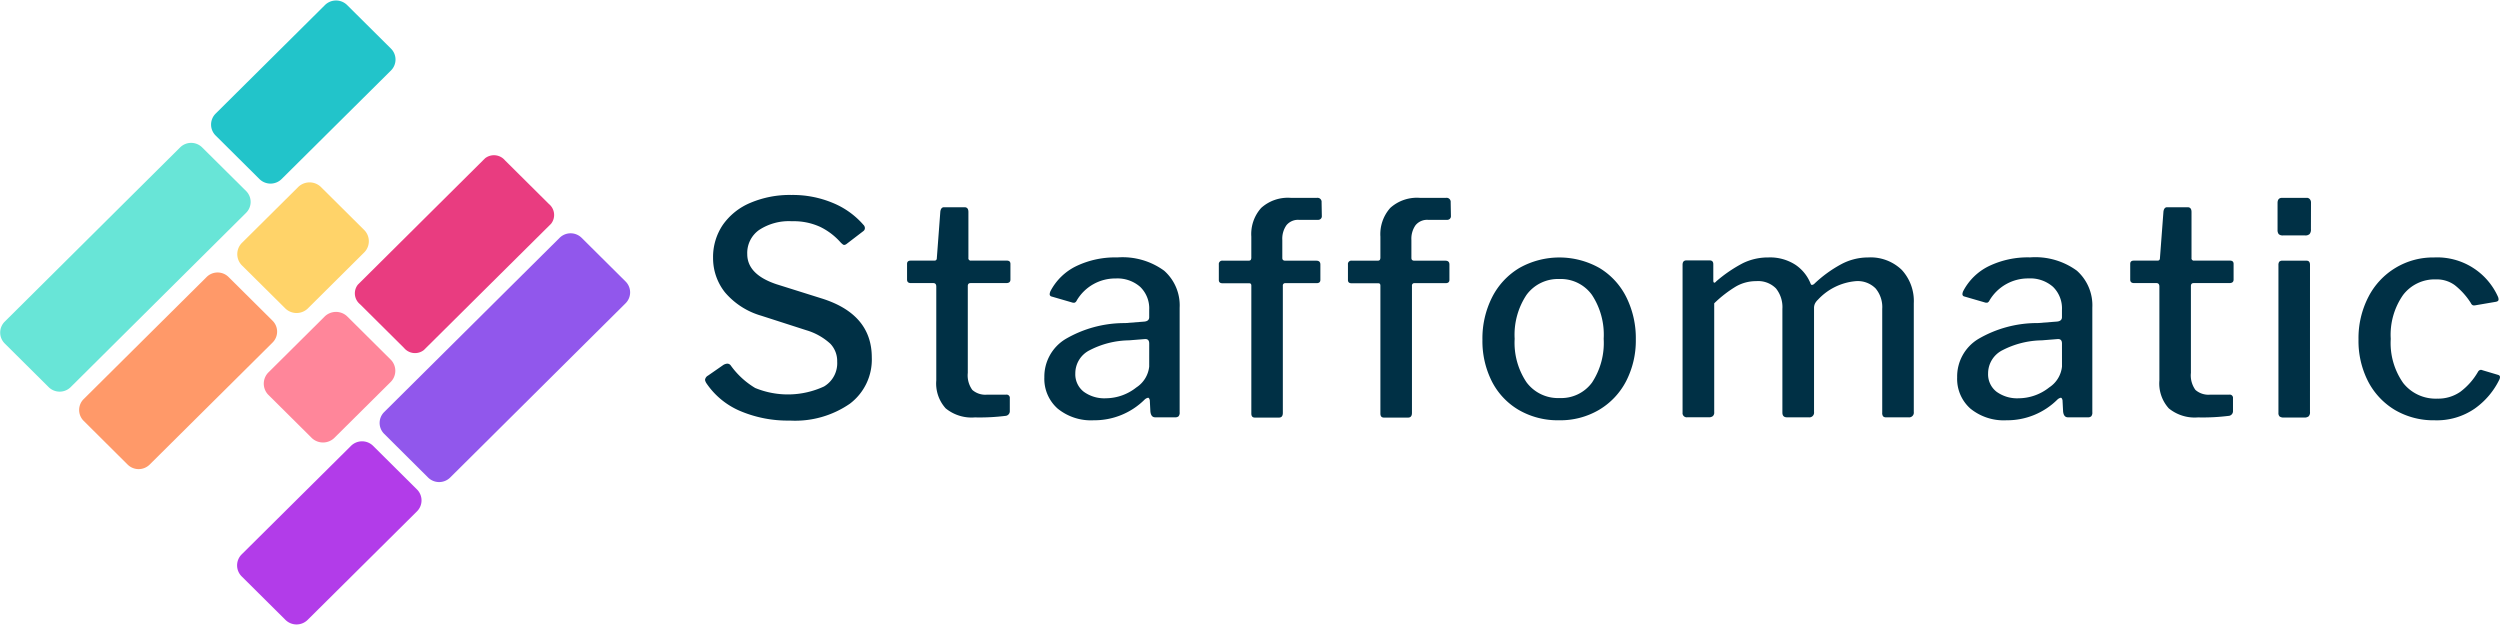 <svg xmlns="http://www.w3.org/2000/svg" xmlns:xlink="http://www.w3.org/1999/xlink" width="184" height="46" viewBox="0 0 184 46">
  <defs>
    <clipPath id="clip-path">
      <path id="Path_110" data-name="Path 110" d="M11.481,16.672H30.194V35.2H11.481Zm0,0" transform="translate(-11.481 -16.672)"/>
    </clipPath>
    <clipPath id="clip-path-2">
      <path id="Path_112" data-name="Path 112" d="M25.543,7.176h13.7V20.863h-13.7Zm0,0" transform="translate(-25.543 -7.176)"/>
    </clipPath>
    <clipPath id="clip-path-3">
      <path id="Path_116" data-name="Path 116" d="M37.035,22.633H55.56V41.685H37.035Zm0,0" transform="translate(-37.035 -22.633)"/>
    </clipPath>
    <clipPath id="clip-path-4">
      <path id="Path_118" data-name="Path 118" d="M27.043,37.035H41.257V50.559H27.043Zm0,0" transform="translate(-27.043 -37.035)"/>
    </clipPath>
  </defs>
  <g id="Staffomatic_Logo.svg" transform="translate(-11.48 -7.176)">
    <g id="Group_447" data-name="Group 447" transform="translate(11.481 17.488)" clip-path="url(#clip-path)">
      <path id="Path_109" data-name="Path 109" d="M11.826,30.015,24.738,17.189a1.151,1.151,0,0,1,1.616,0L29.589,20.4a1.129,1.129,0,0,1,0,1.607L16.677,34.836a1.151,1.151,0,0,1-1.616,0l-3.235-3.214A1.133,1.133,0,0,1,11.826,30.015Zm0,0" transform="translate(-11.479 -16.654)" fill="#68e5d7" fill-rule="evenodd"/>
    </g>
    <g id="Group_448" data-name="Group 448" transform="translate(26.907 7.176)" clip-path="url(#clip-path-2)">
      <path id="Path_111" data-name="Path 111" d="M25.983,15.529,34.018,7.55a1.159,1.159,0,0,1,1.628-.013l3.235,3.214a1.137,1.137,0,0,1-.009,1.62l-8.035,7.975a1.159,1.159,0,0,1-1.628.013l-3.235-3.214A1.136,1.136,0,0,1,25.983,15.529Zm0,0" transform="translate(-25.533 -7.173)" fill="#22c4ca" fill-rule="evenodd"/>
    </g>
    <path id="Path_113" data-name="Path 113" d="M27.775,23.926l4.075-4.045a1.2,1.2,0,0,1,1.68-.06l3.235,3.214a1.171,1.171,0,0,1-.06,1.663l-4.075,4.049a1.191,1.191,0,0,1-1.676.056l-3.235-3.21A1.176,1.176,0,0,1,27.775,23.926Zm0,0" transform="translate(1.544 1.093)" fill="#ffd369" fill-rule="evenodd"/>
    <path id="Path_114" data-name="Path 114" d="M29.553,32.684l4.075-4.049a1.194,1.194,0,0,1,1.675-.056l3.235,3.214a1.167,1.167,0,0,1-.056,1.663L34.408,37.5a1.2,1.2,0,0,1-1.68.06l-3.235-3.214A1.176,1.176,0,0,1,29.553,32.684Zm0,0" transform="translate(1.716 1.869)" fill="#ff869a" fill-rule="evenodd"/>
    <g id="Group_449" data-name="Group 449" transform="translate(39.343 23.958)" clip-path="url(#clip-path-3)">
      <path id="Path_115" data-name="Path 115" d="M37.44,36.144,50.355,23.318a1.151,1.151,0,0,1,1.616,0l3.235,3.214a1.129,1.129,0,0,1,0,1.607L42.295,40.965a1.156,1.156,0,0,1-1.62,0L37.44,37.747A1.128,1.128,0,0,1,37.44,36.144Zm0,0" transform="translate(-37.028 -22.598)" fill="#9157ec" fill-rule="evenodd"/>
    </g>
    <g id="Group_450" data-name="Group 450" transform="translate(28.553 39.652)" clip-path="url(#clip-path-4)">
      <path id="Path_117" data-name="Path 117" d="M27.729,45.357l8.035-7.975a1.155,1.155,0,0,1,1.628-.013l3.235,3.214a1.137,1.137,0,0,1-.009,1.62l-8.035,7.975a1.159,1.159,0,0,1-1.628.013l-3.235-3.214A1.141,1.141,0,0,1,27.729,45.357Zm0,0" transform="translate(-27.01 -37.035)" fill="#b23ce9" fill-rule="evenodd"/>
    </g>
    <path id="Path_119" data-name="Path 119" d="M17.128,34.933l9.042-8.977a1.144,1.144,0,0,1,1.62,0l3.235,3.214a1.129,1.129,0,0,1,0,1.607l-9.046,8.982a1.152,1.152,0,0,1-1.62,0L17.123,36.54A1.129,1.129,0,0,1,17.128,34.933Zm0,0" transform="translate(0.515 1.611)" fill="#ff9969" fill-rule="evenodd"/>
    <path id="Path_120" data-name="Path 120" d="M35.513,27.206l9.363-9.3a1.061,1.061,0,0,1,1.461.154l3.235,3.214a1.043,1.043,0,0,1,.159,1.453l-9.363,9.294a1.052,1.052,0,0,1-1.461-.154l-3.235-3.214A1.034,1.034,0,0,1,35.513,27.206Zm0,0" transform="translate(2.309 0.917)" fill="#e93c80" fill-rule="evenodd"/>
    <path id="Path_121" data-name="Path 121" d="M69.03,23.862a4.81,4.81,0,0,0-1.491-1.131,4.667,4.667,0,0,0-2.078-.416,3.988,3.988,0,0,0-2.425.647,2.071,2.071,0,0,0-.866,1.77q0,1.5,2.151,2.22l3.287,1.033q3.728,1.151,3.728,4.358a4.066,4.066,0,0,1-1.611,3.4,7.085,7.085,0,0,1-4.418,1.243,8.976,8.976,0,0,1-3.685-.716,5.667,5.667,0,0,1-2.473-2.053A.757.757,0,0,1,59.062,34a.414.414,0,0,1,.223-.326l1.067-.741a.655.655,0,0,1,.351-.137.321.321,0,0,1,.266.154,5.994,5.994,0,0,0,1.783,1.637,6.33,6.33,0,0,0,5.069-.111,1.989,1.989,0,0,0,.968-1.83,1.844,1.844,0,0,0-.5-1.311,4.49,4.49,0,0,0-1.778-1L63.206,29.27a5.5,5.5,0,0,1-2.674-1.718,4.045,4.045,0,0,1-.878-2.533,4.225,4.225,0,0,1,.716-2.434A4.672,4.672,0,0,1,62.4,20.961a7.4,7.4,0,0,1,3.017-.579,7.632,7.632,0,0,1,3.055.587,6,6,0,0,1,2.245,1.607.347.347,0,0,1,.111.24.272.272,0,0,1-.111.223l-1.243.951a.307.307,0,0,1-.18.069C69.248,24.06,69.163,24,69.03,23.862Zm0,0" transform="translate(4.308 1.144)" fill="#003045"/>
    <path id="Path_122" data-name="Path 122" d="M77.358,26.79c-.133,0-.2.073-.2.219v6.385a1.82,1.82,0,0,0,.334,1.26A1.458,1.458,0,0,0,78.584,35h1.4a.235.235,0,0,1,.266.261V36.2a.345.345,0,0,1-.334.364,15.389,15.389,0,0,1-2.233.111,3.015,3.015,0,0,1-2.151-.664,2.728,2.728,0,0,1-.694-2.061v-6.9c0-.176-.073-.261-.223-.261H72.97q-.283,0-.283-.257V25.376c0-.159.09-.24.266-.24H74.7c.12,0,.18-.064.18-.2l.257-3.42c.034-.206.124-.309.266-.309h1.517c.189,0,.283.12.283.351v3.377a.173.173,0,0,0,.2.2h2.627c.176,0,.266.081.266.24v1.157q0,.257-.309.257Zm0,0" transform="translate(5.552 1.222)" fill="#003045"/>
    <path id="Path_123" data-name="Path 123" d="M89.349,35.041a5.241,5.241,0,0,1-3.75,1.534,3.886,3.886,0,0,1-2.665-.861,2.924,2.924,0,0,1-.977-2.3A3.233,3.233,0,0,1,83.5,30.606a8.571,8.571,0,0,1,4.4-1.183l1.423-.111c.236-.026.351-.137.351-.321v-.544a2.2,2.2,0,0,0-.66-1.688,2.537,2.537,0,0,0-1.8-.621,3.287,3.287,0,0,0-2.867,1.611.339.339,0,0,1-.146.167.381.381,0,0,1-.223-.017l-1.491-.433a.172.172,0,0,1-.137-.18.612.612,0,0,1,.069-.236A4.212,4.212,0,0,1,84.3,25.233a6.6,6.6,0,0,1,3.03-.643,5.189,5.189,0,0,1,3.445.977,3.407,3.407,0,0,1,1.14,2.725V35.98a.415.415,0,0,1-.077.3.345.345,0,0,1-.248.077H90.112c-.206,0-.321-.146-.351-.433l-.043-.827q-.045-.18-.129-.18A.538.538,0,0,0,89.349,35.041Zm.326-4.109c0-.236-.1-.343-.309-.334l-1.183.094a6.471,6.471,0,0,0-2.884.724,1.9,1.9,0,0,0-1.063,1.71,1.624,1.624,0,0,0,.617,1.346,2.571,2.571,0,0,0,1.641.484,3.647,3.647,0,0,0,2.237-.8,2.087,2.087,0,0,0,.943-1.534Zm0,0" transform="translate(6.387 1.533)" fill="#003045"/>
    <path id="Path_124" data-name="Path 124" d="M100.9,25.2c.2,0,.3.094.3.283v1.131c0,.159-.094.24-.283.24H98.637a.172.172,0,0,0-.2.193V36.4q0,.347-.283.347H96.375c-.171,0-.257-.1-.257-.3v-9.41c0-.12-.051-.176-.154-.176H93.992c-.176,0-.266-.081-.266-.24V25.481a.25.25,0,0,1,.283-.283h1.885a.238.238,0,0,0,.18-.051.366.366,0,0,0,.043-.21V23.428a2.876,2.876,0,0,1,.728-2.113,2.929,2.929,0,0,1,2.168-.741h1.941a.3.3,0,0,1,.335.334l.018,1.02a.252.252,0,0,1-.078.189.276.276,0,0,1-.205.077H99.619a1.1,1.1,0,0,0-.913.39,1.726,1.726,0,0,0-.308,1.093V25c0,.133.073.2.223.2Zm0,0" transform="translate(7.46 1.163)" fill="#003045"/>
    <path id="Path_125" data-name="Path 125" d="M109.607,25.2c.2,0,.3.094.3.283v1.131c0,.159-.094.24-.283.24h-2.275a.172.172,0,0,0-.2.193V36.4c0,.231-.094.347-.282.347h-1.783c-.172,0-.258-.1-.258-.3v-9.41c0-.12-.052-.176-.154-.176H102.7c-.176,0-.262-.081-.262-.24V25.481a.249.249,0,0,1,.279-.283h1.886a.237.237,0,0,0,.18-.051.369.369,0,0,0,.043-.21V23.428a2.9,2.9,0,0,1,.728-2.113,2.931,2.931,0,0,1,2.169-.741h1.941a.3.3,0,0,1,.335.334l.018,1.02a.252.252,0,0,1-.078.189.277.277,0,0,1-.205.077h-1.4a1.1,1.1,0,0,0-.917.39,1.723,1.723,0,0,0-.309,1.093V25c0,.133.074.2.223.2Zm0,0" transform="translate(8.251 1.163)" fill="#003045"/>
    <path id="Path_126" data-name="Path 126" d="M117.163,36.575a5.721,5.721,0,0,1-2.948-.75,5.142,5.142,0,0,1-1.989-2.1,6.57,6.57,0,0,1-.7-3.072,6.71,6.71,0,0,1,.721-3.15,5.287,5.287,0,0,1,2.014-2.147,6.007,6.007,0,0,1,5.874.009,5.211,5.211,0,0,1,1.98,2.147,6.76,6.76,0,0,1,.7,3.115A6.52,6.52,0,0,1,122.1,33.7a5.274,5.274,0,0,1-2,2.113A5.617,5.617,0,0,1,117.163,36.575Zm.043-1.637a2.808,2.808,0,0,0,2.387-1.14,5.305,5.305,0,0,0,.857-3.218,5.327,5.327,0,0,0-.866-3.235,2.822,2.822,0,0,0-2.395-1.166,2.869,2.869,0,0,0-2.418,1.166,5.3,5.3,0,0,0-.873,3.235,5.206,5.206,0,0,0,.873,3.2A2.889,2.889,0,0,0,117.205,34.939Zm0,0" transform="translate(9.061 1.533)" fill="#003045"/>
    <path id="Path_127" data-name="Path 127" d="M125.406,36.353a.308.308,0,0,1-.351-.347V25.134c0-.219.094-.326.283-.326h1.714c.176,0,.265.094.265.283v1.2c0,.086.018.137.06.154s.094-.021.155-.094a10.21,10.21,0,0,1,1.958-1.337,4.213,4.213,0,0,1,1.877-.424,3.431,3.431,0,0,1,2,.544,3.012,3.012,0,0,1,1.122,1.41c.026.047.056.069.086.069a.312.312,0,0,0,.2-.107,9.184,9.184,0,0,1,1.967-1.423,4.187,4.187,0,0,1,1.971-.493,3.3,3.3,0,0,1,2.468.909,3.38,3.38,0,0,1,.892,2.468v8a.347.347,0,0,1-.395.39h-1.628a.3.3,0,0,1-.24-.077.425.425,0,0,1-.06-.27V28.378a2.143,2.143,0,0,0-.488-1.508,1.85,1.85,0,0,0-1.448-.536,4.3,4.3,0,0,0-2.8,1.371,1,1,0,0,0-.223.3.791.791,0,0,0-.06.334v7.628a.346.346,0,0,1-.394.39h-1.6q-.334,0-.335-.347V28.378a2.2,2.2,0,0,0-.472-1.508,1.845,1.845,0,0,0-1.457-.536,2.977,2.977,0,0,0-1.47.381,8.817,8.817,0,0,0-1.619,1.251V35.98a.347.347,0,0,1-.1.287.441.441,0,0,1-.308.086Zm0,0" transform="translate(10.262 1.534)" fill="#003045"/>
    <path id="Path_128" data-name="Path 128" d="M150.946,35.041a5.242,5.242,0,0,1-3.75,1.534,3.889,3.889,0,0,1-2.666-.861,2.923,2.923,0,0,1-.972-2.3,3.227,3.227,0,0,1,1.538-2.811,8.575,8.575,0,0,1,4.406-1.183l1.418-.111c.235-.026.351-.137.351-.321v-.544a2.215,2.215,0,0,0-.656-1.688,2.535,2.535,0,0,0-1.8-.621,3.3,3.3,0,0,0-2.872,1.611.343.343,0,0,1-.145.167.385.385,0,0,1-.224-.017l-1.491-.433a.172.172,0,0,1-.137-.18.615.615,0,0,1,.069-.236,4.21,4.21,0,0,1,1.877-1.817,6.6,6.6,0,0,1,3.033-.643,5.177,5.177,0,0,1,3.441.977,3.408,3.408,0,0,1,1.14,2.725V35.98a.42.42,0,0,1-.077.3.339.339,0,0,1-.249.077h-1.474c-.205,0-.321-.146-.351-.433l-.043-.827q-.044-.18-.128-.18A.535.535,0,0,0,150.946,35.041Zm.326-4.109c0-.236-.1-.343-.308-.334l-1.179.094a6.486,6.486,0,0,0-2.887.724,1.909,1.909,0,0,0-1.063,1.71,1.623,1.623,0,0,0,.617,1.346,2.576,2.576,0,0,0,1.646.484,3.645,3.645,0,0,0,2.237-.8,2.092,2.092,0,0,0,.939-1.534Zm0,0" transform="translate(11.969 1.533)" fill="#003045"/>
    <path id="Path_129" data-name="Path 129" d="M159.995,26.79c-.133,0-.2.073-.2.219v6.385a1.82,1.82,0,0,0,.335,1.26A1.457,1.457,0,0,0,161.22,35h1.405a.235.235,0,0,1,.267.261V36.2a.346.346,0,0,1-.335.364,15.5,15.5,0,0,1-2.237.111,3.023,3.023,0,0,1-2.151-.664,2.728,2.728,0,0,1-.694-2.061v-6.9c0-.176-.072-.261-.223-.261h-1.641q-.283,0-.283-.257V25.376c0-.159.086-.24.265-.24h1.744c.121,0,.18-.064.18-.2l.258-3.42c.034-.206.124-.309.265-.309h1.517c.188,0,.282.12.282.351v3.377a.173.173,0,0,0,.2.2h2.632c.176,0,.265.081.265.24v1.157q0,.257-.309.257Zm0,0" transform="translate(12.936 1.222)" fill="#003045"/>
    <path id="Path_130" data-name="Path 130" d="M167.67,22.884a.5.5,0,0,1-.1.356.443.443,0,0,1-.333.1h-1.62a.432.432,0,0,1-.317-.094.485.485,0,0,1-.086-.313V20.951c0-.249.112-.377.335-.377h1.817a.277.277,0,0,1,.223.1.363.363,0,0,1,.086.248ZM167.6,36.327a.412.412,0,0,1-.1.33.49.49,0,0,1-.335.086h-1.491a.492.492,0,0,1-.308-.077.35.35,0,0,1-.087-.27V25.524a.416.416,0,0,1,.06-.248.325.325,0,0,1,.249-.077h1.756c.172,0,.258.1.258.308Zm0,0" transform="translate(13.894 1.163)" fill="#003045"/>
    <path id="Path_131" data-name="Path 131" d="M176.241,24.59a4.9,4.9,0,0,1,4.667,2.893.484.484,0,0,1,.043.206c0,.086-.065.141-.2.167l-1.559.266h-.06c-.09,0-.168-.06-.223-.18a5.254,5.254,0,0,0-1.179-1.311,2.236,2.236,0,0,0-1.379-.424,2.919,2.919,0,0,0-2.434,1.157,5.106,5.106,0,0,0-.9,3.218,5.107,5.107,0,0,0,.917,3.252,3.036,3.036,0,0,0,2.5,1.148,2.849,2.849,0,0,0,1.7-.5,4.859,4.859,0,0,0,1.324-1.508.344.344,0,0,1,.128-.1.249.249,0,0,1,.18.017l1.165.347c.134.047.159.154.087.326a5.62,5.62,0,0,1-1.818,2.151,4.911,4.911,0,0,1-2.961.861,5.606,5.606,0,0,1-2.9-.75,5.274,5.274,0,0,1-1.983-2.1,6.525,6.525,0,0,1-.712-3.1,6.607,6.607,0,0,1,.721-3.115,5.337,5.337,0,0,1,4.872-2.918Zm0,0" transform="translate(14.422 1.533)" fill="#003045"/>
  </g>
</svg>
